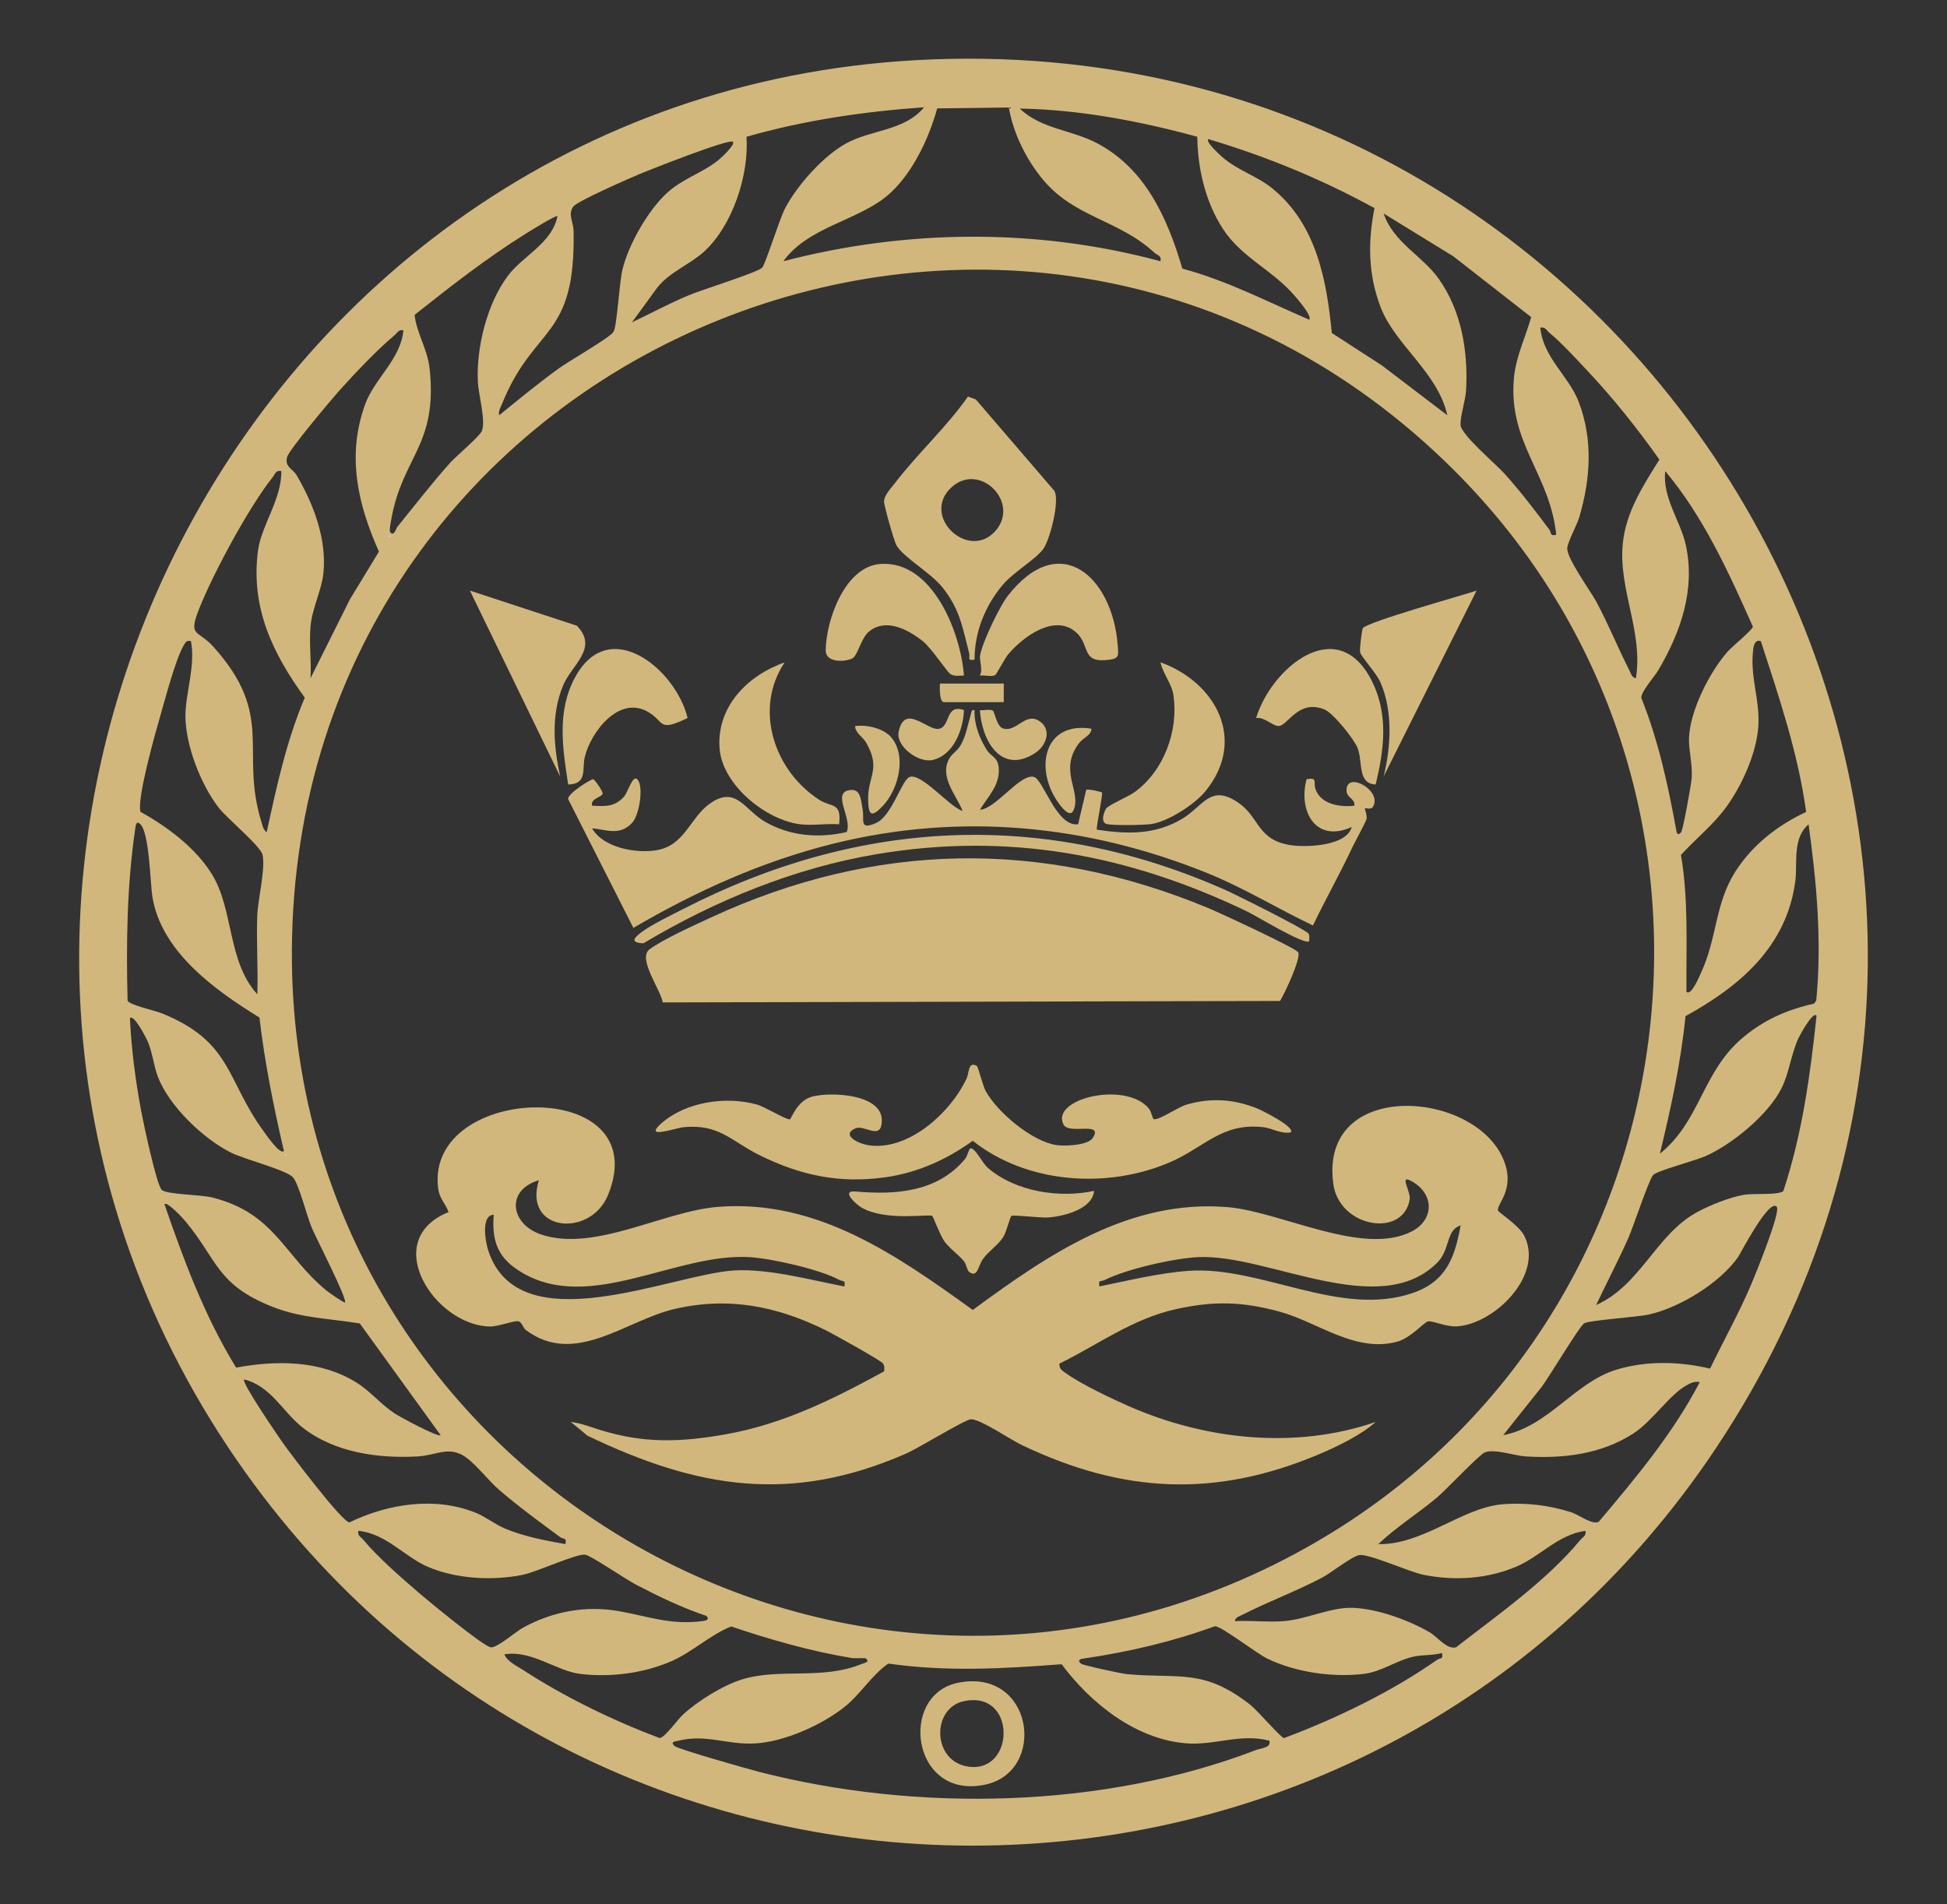<?xml version="1.0" encoding="UTF-8"?>
<svg data-bbox="29.802 22.098 673.392 672.804" viewBox="0 0 733 717" xmlns="http://www.w3.org/2000/svg" data-type="color">
    <rect x="0" y="0" width="733" height="717" fill="#333333" stroke="none"/>
    <g>
        <path d="M344.69 22.66c276.95-15.44 456 290.2 301.43 522.43-133.04 199.88-427.27 199.68-560.25-.19-142.62-214.37 2.5-507.95 258.82-522.24m3.21 17.72c-22.58 1.61-45.11 4.88-66.87 11.12 1.02 14.35-5.26 33.6-16.12 43.38-5.21 4.69-12.99 7.65-17.52 13.48l-9.48 13.01c7.08-3.38 14.07-7.12 21.32-10.17 5.05-2.12 25.37-8.42 27.65-10.35 1.18-1.01 6.58-18.4 8.65-22.35 4.56-8.69 14.15-19.48 22.68-24.32 9.62-5.45 22.25-4.75 29.69-13.8m31.9.09-26.96.34c-3.14 11.18-8.88 23.58-17.39 31.61-11.26 10.62-30.81 12.47-40.55 25.94 46.37-12.11 95.67-12.52 141.99 0 .51-2.17-1.21-2.22-2.28-3.21-13.43-12.41-29.84-13.17-41.74-27.26-6.38-7.55-11.41-17.65-13.07-27.42m70.97 11.03c-21.75-5.94-44.29-10.22-66.87-10.63 8.16 7.77 19.41 7.96 29.01 12.99 18.32 9.6 26.64 28.33 32.22 47.28 16.67 4.44 32.01 12.45 47.76 19.23 1.25-1.33-4.38-7.73-5.48-9.01-8.44-9.82-19.85-14.28-26.93-25.07-6.62-10.09-9.6-22.78-9.72-34.78Zm94.12 104.86c-3.6-16.15-19.5-26.33-25.02-40.47-4.82-12.34-4.95-24.69-2.41-37.53-19.82-10.89-40.87-19.54-62.56-25.99-1.16 1.07 4.65 6.22 5.52 6.97 5.77 4.93 12.69 6.85 18.48 11.52 16.59 13.38 20.55 34.4 22.49 54.51l18.82 12.18zm-269-102.99c-1.43-1.26-31.78 10.74-35.96 12.53-3.79 1.62-22.59 9.83-24.11 11.89-2.12 2.86.06 5.84.12 9.04.83 41.29-14.78 35.2-26.91 65.17-.59 1.45-1.45 2.66-1.12 4.37 7.44-6.06 14.88-12.18 22.68-17.81 3.6-2.6 19.1-11.47 20.38-13.62 1.37-2.28 2.15-18.64 3.4-23.6 2.36-9.39 9.43-21.84 16.51-28.49 5.87-5.51 13.63-7.77 19.5-12.5.86-.7 6.67-5.95 5.52-6.97Zm310 147.99c-2.39-22.92-17.89-34.33-15.98-58.48.67-8.51 4.41-15.83 6.54-23.49l-29.24-22.84-26.31-16.18c3.73 11 14.58 15.86 20.81 24.68 8.51 12.06 11.06 27.36 10.23 41.85-.22 3.9-2.18 9.62-2.09 13.01.09 3.7 13.21 14.69 16.57 18.43 5.99 6.69 11.55 13.91 16.91 21.12.83 1.11-.02 2.49 2.57 1.89Zm-376-119.99c-.48-.53-10.56 5.74-11.91 6.58-14.72 9.2-28.32 19.84-41.9 30.6.8 7.02 4.9 12.88 5.69 20.44 2.99 28.71-10.2 32.81-14.42 56.33-.21 1.16-.9 4.45-.45 5.04 1.4 1.84 2.24-1.43 2.6-1.87 6.59-8.12 12.9-16.33 19.88-24.14 2.39-2.67 11.02-9.89 11.99-12 1.66-3.6-1.25-13.93-1.47-18.49-.61-12.96 3.36-29.25 11.16-39.82 5.76-7.81 16.74-12.33 18.82-22.67Zm337.43 95.58C386.98 17.34 115.1 127.57 109.95 352.91c-4.57 199.89 211.23 328.98 385.62 227.63 145.16-84.35 171.06-284.81 51.74-403.59Zm68.57 78.42c2.77-17.48-6.57-33.29-4.97-50.48 1.11-11.99 7.65-22.01 13.81-31.85-8.32-11.77-17.43-23.18-27.32-33.68-4.04-4.29-9.6-10.37-14.01-13.99-1.13-.93-1.61-2.43-3.5-1.99.96 11.13 10.79 18.25 14.48 28.01 5.39 14.23 4.41 28.88.22 43.2-.96 3.26-4.12 8.84-4.55 11.55-.58 3.65 8.68 16.22 11.01 20.56 4.49 8.37 8.04 17.23 12.34 25.66.59 1.15.93 2.77 2.48 3.01Zm-464-131c-1.88-.43-2.37 1.06-3.5 1.99-6.03 4.96-14.65 14.06-20.01 19.99-3.14 3.48-19.62 23.02-20.31 25.77-.94 3.75 2.15 4.32 3.66 6.9 6.33 10.8 11.32 23.97 10.03 36.72-.67 6.6-4.24 13.14-4.86 20.14-.55 6.27.36 13.14 0 19.48l14.82-29.67 10.94-18c-8.03-17.98-12.13-36.11-5.25-55.31 3.55-9.9 13.4-16.96 14.47-28.02Zm-45.99 53c-2.08-.47-2.28 1.09-3.22 2.27-8.86 11.07-22.32 36.05-27.63 49.37-4.4 11.02-.61 7.94 5.25 14.46 23.48 26.09 9.86 39.13 18.09 65.91.45 1.47.66 3 2.02 3.98 3.68-17.15 7.46-34.46 14.33-50.69-12.17-16.78-20.49-34.07-17.58-55.55 1.26-9.28 8.96-19.35 8.74-29.75m526.99 136c.71-.77 3.86-18.18 4-20.51.31-5.46-1.16-10.27-1.02-14.93.32-10.28 7.76-24.9 14.52-32.57 1.79-2.03 9.49-8.25 9.52-9.44-9.06-20.39-18.63-41.46-33-58.55-1.08 10.12 5.74 18.72 7.74 27.75 3.7 16.78-1.9 32.93-10.32 47.17-1.59 2.69-6.51 8.06-6.42 10.46 6.36 15.89 9.95 32.3 13.03 49.1.24 1.29.36 3.24 1.96 1.52Zm-486.49-112v1c.65-.33.65-.67 0-1m-74.51 40c-1.74-.35-2.02.44-2.78 1.71-2.95 4.98-6.91 20-8.72 26.28-1.88 6.5-8.91 31.28-7.52 36.29 10.02 5.55 20.67 13.45 26.84 23.38 8.38 13.5 5.79 32.86 17.17 45.32.33-9.81-.4-19.73-.03-29.54.23-6.23 3.11-17.38 2.01-22.94-.62-3.17-13.32-13.7-16.39-17.6-6.74-8.56-12.55-23.45-12.66-34.4-.09-8.77 3.9-19.04 2.07-28.51Zm591 0c-2.62-.78-2.83 2.64-2.99 4.49-.86 9.72 2.81 18.28 2.04 28.05-.77 9.75-6 21.43-11.63 29.37-4.96 7.01-11.73 12.33-17.46 18.61 2.88 17.02 1.93 34.26 2.05 51.47 1.74 2 5.08-6.22 5.46-7.03 6.08-12.99 5.27-26.09 12.91-38.09 6.41-10.07 15.93-17.51 26.7-22.54-3.02-22.12-10.2-43.26-17.08-64.34Zm-610 69c-1.55-1.56-1.76.15-1.96 1.51-3.16 21.47-3.44 43.17-2.9 64.86.56 1.62 10.44 3.76 13.13 4.87 26.25 10.75 23.95 24.91 37.92 44.08.79 1.09 6.33 9.28 7.81 7.68-3.86-16.61-7.24-33.29-9.22-50.27-16.61-10.22-37.07-24.76-40.33-45.67-.79-5.1-1.1-23.68-4.46-27.05Zm572.02 124c15-12 15.92-30.3 30.46-43.03 8.06-7.05 17.08-11.13 27.55-13.45l.85-1.15c2.17-22.16.16-44.4-2.88-66.37-6.23 5.27-4.1 14.7-5.01 21.48-3.28 24.57-20.89 39.51-41.33 50.74-1.75 17.56-5.5 34.7-9.65 51.78Zm58.98-52c-1.48-1.65-6.42 7.63-6.87 8.62-2.74 6.01-3.39 12.85-6.3 18.7-4.93 9.93-18.4 20.99-28.47 25.53-3.96 1.78-18.25 5.51-19.85 7.15s-7.55 19.65-9.33 23.67c-3.8 8.56-8.17 16.87-12.17 25.32 16.72-7.48 22.47-26.33 37.69-34.8 4.8-2.67 12.86-5.91 18.25-6.75 3.49-.54 13.18.23 14.57-1.43 7.05-21.36 10.14-43.71 12.48-66.01m-554 108c.94-1.21-10.91-24.31-12.48-28.01-1.91-4.5-4.7-15.98-7.02-18.98-2.13-2.75-18.56-6.94-23.54-9.46-10.49-5.33-23.22-17.5-27.43-28.57-1.58-4.14-1.96-8.85-3.79-13.21-.4-.95-5.22-10.54-6.72-8.76.57 11.78 2.11 23.62 4.29 35.2.86 4.56 5.64 27.09 7.64 29.36 1.62 1.83 14.47 1.78 19.07 2.93 23.53 5.89 26.88 21.76 42.98 35.02.9.74 6.73 4.84 7 4.49Zm-22.49-56v1c.65-.33.65-.67 0-1m58.49 105.99-30.43-42.06c-11.2-1.87-22.05-1.98-32.77-6.23-21.12-8.35-20.68-17.5-32.82-32.18-.84-1.02-6.89-7.64-7.97-6.52 7.3 21.18 15.21 42.41 27 61.55 15.29-2.81 31.71-2.81 45.31 5.63 5.21 3.23 9.04 8.09 14.37 11.63 2.07 1.37 16.37 9.06 17.3 8.19Zm503-85.99c-2.84-3.38-13.8 17.87-14.55 18.93-6.9 9.8-21.79 18.92-33.41 21.59-4.55 1.05-22.89 2.18-24.6 3.4-1.87 1.35-12.99 19.98-16.01 23.99l-14.41 18.08c17.09-3.27 26.93-19.95 42.78-24.71 11.35-3.41 23.71-3.05 35.12-.35 5.11-10.66 10.99-21.03 15.58-31.95 1.64-3.89 11.11-27.08 9.51-28.98Zm-493.37 94.38c-6.44-4.6-11.12-.8-18.14-.4-15.09.86-31.74-1.46-43.82-11.16-7.15-5.74-11.63-15.37-21.67-17.82-1.07 1.09 12.89 21.47 14.6 23.89 3.07 4.33 21.94 29.36 25.03 29.95 14.58-7.05 32.2-9.85 47.63-3.62 3.65 1.47 7.16 4.34 11.04 5.96 7.16 2.98 15.06 4.47 22.67 5.82.6-2.59-.76-1.74-1.89-2.57-7.85-5.8-15.72-11.53-23.12-17.91-3.97-3.42-8.29-9.21-12.36-12.13Zm464.38-28.37c-1.89-.32-2.93.13-4.53.96-6.7 3.46-13.16 13.72-20.55 18.45-12.24 7.81-26.18 9.41-40.41 8.57-4.14-.25-12.09-3.05-15.49-1.47-2.29 1.06-14.51 14.06-18 17-7.16 6.01-15.24 11.02-22.01 17.48 16.65.37 31.39-13.6 46.52-14.97 8.7-.79 17.73.33 26.02 2.95 2.98.94 7.97 4.94 10.46 3.6 13.93-16.53 27.95-33.26 38.01-52.55Zm-374 88c-9.22-3.07-18.07-7.36-26.66-11.85-3.51-1.84-16.84-10.89-18.92-11.18-3.26-.45-18.02 6.43-23.38 7.55-11.4 2.37-25.29 1.61-36.02-3.05-8.68-3.77-15.57-12.45-26.01-13.48-.43 1.88 1.06 2.37 1.99 3.5 5.31 6.44 14.52 14.45 20.99 20.01 3.83 3.29 23.67 19.61 26.76 20.34 2.21.53 9.51-5.88 12.24-7.37 11.27-6.17 23.61-8.45 36.24-6.21 11.04 1.96 19.19 5.26 31.29 3.73 1.39-.18 2.93-.56 1.48-1.99m330.99-32.01c-10.29 1.41-17.1 9.7-26.01 13.48-11 4.65-23.36 5.44-35.02 3.06-5.65-1.16-20.58-8.06-24.23-7.38-2.69.5-10.45 6.63-13.72 8.37-9.8 5.21-20.42 9.1-30 14-1.15.59-2.77.92-3.02 2.47 6.04-.32 12.5.48 18.48 0 8.58-.7 17.7-5.32 25.97-5 9.29.36 20.86 4.57 28.87 9.19 2.98 1.72 6.47 6.63 9.95 5.67 15.52-12.05 34.21-25.17 46.73-40.35.93-1.13 2.43-1.62 1.99-3.5Zm-271 48c-.26-.19-3.98.1-5.37-.13-15.41-2.55-30.47-6.88-45.24-11.86-7.98 3.18-14.61 9.67-22.71 13.17-10.38 4.48-22.83 6.05-34.07 4.71-9.03-1.08-18.31-9.1-28.62-7.38 1 2.67 4.78 4.4 7.09 5.91 15.74 10.24 33.83 19.01 51.38 25.62 1.98-.19 6.7-6.97 9.01-9.06 5.51-4.99 14.87-10.83 21.98-13.02 14.37-4.42 30.18.34 45.14-5.85.88-.37 3.31-.69 1.4-2.1Zm217-2c-3.57.99-7.49.6-11.05 1.44-6.3 1.49-11.77 5.66-18.55 6.45-11.71 1.36-25.45-.62-36.07-5.72-4.19-2.01-17.32-12.24-19.8-12.26-15.91 5.8-32.27 9.64-49.02 12.11-1.36.2-3.07.42-1.51 1.96.64.63 15.4 3.81 17.51 4 19.83 1.77 28.79-2.23 46.4 11.6 2.61 2.05 11.43 12.35 12.58 12.46 19.49-7.27 40.59-17.45 57.62-29.45 1.19-.84 2.45-.03 1.87-2.59Zm-143.2 4.22c-21.75 1.69-43.53 2.91-65.24-.24-6.27 4.28-10.43 11.53-16.64 16.44-8.53 6.74-22.45 12.98-33.38 13.62s-18.21-3.62-29.04-1.01c-1.18.28-3.19.28-1.49 1.97 1.18 1.17 27.82 8.71 31.78 9.73 59.39 15.28 129.62 13.92 187.22-8.21 1.96-.75 5.73-.79 5-3.5-11-2.87-20.56 1.9-31.49.98-19-1.6-35.86-15.16-46.72-29.76Z" fill="#d2b77c" data-color="1"/>
        <path d="M107.4 434.37c.65.33.65.67 0 1z" fill="#fdfdfc" data-color="2"/>
        <path d="M146.4 201.37c.65.33.65.67 0 1z" fill="#fdfdfc" data-color="2"/>
        <path d="M202.89 444.37c-12.63 3.7-10.79 16.63 1.01 20.49 20.15 6.58 45.87-8.86 66.51-10.47 37.28-2.92 67.31 18.3 95.82 38.82 28.35-20.82 58.8-41.83 96.03-38.7 19.95 1.68 50.96 18.68 69.33 9.08 8.05-4.21 8.42-13.37.84-18.25-6.51-4.19-1.18 3.1-1.72 6.29-2.44 14.56-26.46 10.61-28.74-5.83-5.5-39.71 53.26-35.63 64.1-9.1 4.57 11.2-2.71 16.54-2.11 19.08.16.66 7.76 5.5 9.76 9.27 7.86 14.85-11.03 33.54-25.37 34.35-3.86.22-9.18-2.27-10.76-1.87s-6.45 6.19-11.46 7.59c-15.74 4.4-30.01-7.32-44.25-11.23s-24.97-4.1-39-1.02c-16.45 3.61-29.22 13.26-43.99 20.52-.34 2.03 1.29 2.84 2.66 3.82 5.58 4.01 17.13 9.48 23.66 12.34 28.83 12.6 62.59 16.23 92.68 5.83-5.34 4.86-14.45 9.27-21.32 12.17-39.16 16.53-73.88 14.67-111.89-3.47-4.13-1.97-15.81-9.93-19.22-9.71-2.18.14-19.76 10.9-24.21 12.86-43.36 19.04-78.68 13.22-120.05-6.66l-6.3-5.19c3.84.45 7.55 1.94 11.22 3.07 16.08 4.95 29.55 4.68 46.95 1.61 21.8-3.85 40.63-13.27 59.78-23.73.15-1.07.19-2.02-.43-2.99-.67-1.05-18.89-11.18-21.52-12.48-18.45-9.11-36.67-12.74-57.03-7.99-18.32 4.27-37.38 21.74-55.89 7.91-1.04-.78-1.45-2.91-2.75-3.3-1.42-.43-7.65 2.03-10.84 1.97-20.57-.37-41.7-32.45-15.51-43.09-1.32-3.64-3.49-4.8-3.99-9.48-4.15-39.21 82.22-41.63 64.03 3.03-6.61 16.24-32.12 13.93-26.04-5.53Zm-17 13c-4.95.11-3.12 10.28-2.05 13.55 11.61 35.13 68.76 8.9 92.51 7.42 12.9-.8 28.84 3.61 41.53 6.03.52-2.59-.56-1.75-1.95-2.5-7.22-3.92-25.21-7.99-33.51-8.53-27.71-1.8-60.14 21.04-85.84 5.84-8.94-5.29-11.48-11.38-10.71-21.79Zm364 4c-5.62 1.8-3.83 9.03-8.77 14-21.77 21.89-63.46-3.14-89.77-2.06-9.27.38-27.16 4.48-35.44 8.6-1.42.71-2.52-.24-2 2.44 10.63-2.18 22.84-5.12 33.62-5.87 27.29-1.89 57.08 17.71 84.34 8.34 12.58-4.32 15.86-13.33 18.02-25.47Z" fill="#d2b77c" data-color="1"/>
        <path d="M488.72 358.54c1.25 2.12-5.11 15.57-6.81 18.33l-232.4.55c-.81-4.83-9.56-16.52-5-19.96 5-3.77 16.92-9.13 23.03-11.96 61.62-28.56 124.57-29.68 187.33-3.61 4.13 1.72 32.9 15.02 33.85 16.65" fill="#d2b77c" data-color="1"/>
        <path d="m405.88 310.36 3.05-12.96c.53-.46 5.7.68 5.94 1.02.4.58-1.99 11.83-1.98 13.95 11.57 1.75 22.01 2.03 32.32-4.18 7.8-4.69 10.54-13.29 21.19-5.83 7.93 5.56 6.92 14.19 20.08 15.92 5.89.78 20.56.17 22.41-6.91-13.46 6.16-20.24-5.8-16.99-18.01 4.44-.74 2.34 1.16 3.45 4.02 2.18 5.58 9.29 6.57 14.54 5.98.36-2.59-2.77-2.94-2.94-5.46-.52-7.96 13.55-.42 9.98 5.81-.76 1.33-2.74.4-3.04.66-.2.18.89 2.54.57 4.01-.23 1.08-4.34 8.55-5.35 10.68-4.65 9.91-10.08 19.52-14.81 29.38-13.27-6.29-25.76-14.01-39.42-19.56-45.42-18.46-93.35-23.08-141.2-11.22-26.65 6.61-51.64 17.88-75.23 31.7l-24.57-48.52c-.18-2.1 8.74-7.62 9.44-7.46.64.15 3.73 4.65 3.56 5.41-.33 1.45-4.69 1.82-3.98 4.56 4.94.25 8.56.53 12.05-3.44 1.43-1.63 3.2-8.14 4.93-6.55 2.55 2.34.92 13.52-1.96 16.52-4.71 4.92-9.5 2.47-15.03 1.99 4.17 7.31 16.57 9.56 24.27 8.25 10.6-1.8 12.5-11.94 19.72-17.28 10.19-7.55 13.36 2.19 21.35 6.69 9.45 5.31 20.06 6.17 30.55 3.73 2.24-5.23-6.26-15.43 1.74-15.83 3.64-.18 3.63 4.14 4.27 7.54.69 3.65-1.52 7.82 5.09 4.87 6.01-2.69 9.68-16.59 12.72-17.36 4.69-1.19 14.93 11.39 19.81 12.86-2.48-6.2-8.97-12.92-4.93-19.9 1-1.73 2.94-2.71 4.17-4.83 2.08-3.61 2.6-7.49 3.75-11.26.29-.95.19-2.27 1.49-1.98-.18 5.39 1.81 10.46 4.57 14.93 1.6 2.59 4.08 2.61 4.51 6.53.72 6.59-3.9 10.88-7.05 16.04 5.83-.19 15.11-13.65 20.27-12.37 3.66.91 8.52 18.97 16.7 17.85Z" fill="#d2b77c" data-color="1"/>
        <path d="M367.83 401.42c.41.27 2.2 7.42 3.22 9.29 4.34 8.01 17.45 19.01 26.58 20.41 3.2.49 11.98.17 13.81-2.71 4.09-6.44-9.06-1-11.08-5.05-4.85-9.72 23.36-16.44 32.11-6.05 1.11 1.32 1.38 4.02 1.95 4.1 2.23.29 8.86-4.53 12.46-5.56 9.18-2.61 17.7-2.01 26.51 1.53 1.78.71 14.55 7.13 12.5 8.99-3.76.63-6.91-1.62-10.49-2-15.43-1.66-21.98 7.62-34.83 13.18-23.55 10.2-53.92 8.21-74.35-8.03-9.86 7.1-20.77 12.03-32.94 13.74-17.24 2.43-31.98-.71-47.4-8.36-10.71-5.31-15.09-11.79-28.47-10.51-3.16.3-15.48 4.78-8.43-1.43 9.26-8.15 24.29-10.32 35.94-7.1 3.11.86 11.01 5.8 12.44 5.57.61-.1 2.55-7.02 8.52-8.58 6.83-1.78 26.23-1.03 26.11 9.05-.09 7.88-6.58 1.33-10.05 2.97-5.41 2.55 1.32 5.7 4.71 6.27 15.19 2.55 31.37-12.3 37.31-25.22.89-1.94.55-6.63 3.89-4.49Z" fill="#d2b77c" data-color="1"/>
        <path d="M366.89 248.37c-3.04.49-1.59-.78-2.02-2.44-2.54-9.8-3.49-16.6-10.15-24.89-4.31-5.36-14.7-11.26-17.25-15.75-.86-1.51-4.67-14.94-4.65-16.47.03-2.35 2.59-4.96 4.1-6.93 8.58-11.22 19.36-20.97 27.5-32.58l2.94 1.07 29.58 34.42c2.13 3.67-1.67 18.49-4.19 21.92-2.92 3.97-11.23 8.66-15.37 13.63-6.55 7.85-10.5 17.67-10.49 28.01Zm7.71-48.3c9.73-10.64-5.56-26.24-16.23-16.73-12.01 10.7 5.99 27.93 16.23 16.73" fill="#d2b77c" data-color="1"/>
        <path d="M411.89 448.37c-.53 6.9-11.55 9.65-17.46 10.03-2.58.17-13.06-1.05-13.59-.63-.73.57-1.81 5.83-3.11 7.93-1.85 3-5.48 5.28-7.67 8.32-1.9 2.64-1.96 7.25-5.2 4.88-.79-.58-1.07-2.96-1.96-4.04-2.18-2.64-5.44-4.81-7.42-7.58-1.6-2.24-4.11-9.19-4.55-9.5-1.12-.79-17.71 2.18-26.74-3.21-1.87-1.12-7.86-6.47-2.05-5.96 15.02 1.33 30.81.26 41.22-12.3.91-1.1 1.41-3.96 2.05-3.96 1.89-.01 4.27 5.45 6.57 7.43 10.38 8.9 26.81 11.43 39.91 8.59" fill="#d2b77c" data-color="1"/>
        <path d="m555.89 222.37-34.99 69.99c2.78-11.13 3.51-24.6-1.15-35.34-1.64-3.78-7.14-9.47-7.68-11.39-.3-1.05.67-8.62.99-9.1 1.61-2.37 37.29-12.3 42.84-14.16Z" fill="#d2b77c" data-color="1"/>
        <path d="m210.89 292.36-33.98-69.99 40.27 13.22c8.26 8.48-1.98 14.76-5.15 22.41-4.65 11.22-3.59 22.8-1.14 34.36" fill="#d2b77c" data-color="1"/>
        <path d="M436.9 249.37c20.84 7.51 32.6 29.23 16.97 48.47-4.06 5-14.2 11.57-20.56 12.44-2.82.39-14.5.6-16.77-.06s-.94-4.53-.09-5.82 8.42-4.48 10.78-6.21c10.94-8.01 16.43-22.88 14.58-36.24-.64-4.66-3.97-8.15-4.91-12.58" fill="#d2b77c" data-color="1"/>
        <path d="M374.7 254.16c-1.33.77-4.13-.04-5.8.2 1.22-2.39-.21-5.68.05-7.43.7-4.72 7.35-18.62 10.44-22.57 19.71-25.29 39.51-7 41.41 18.66.28 3.78.68 4.88-3.35 5.4-10.47 1.36-6.99-5.31-12.03-10.07-8.14-7.69-20.32 1.39-25.94 8.11-1.16 1.39-4.39 7.48-4.78 7.71Z" fill="#d2b77c" data-color="1"/>
        <path d="M301.4 310.37c-13.05-1.54-29.42-14.85-30.49-28.51-1.23-15.71 10.52-27.58 24.5-32.47-11.8 17.59-3.9 40.94 13.14 51.82 4.43 2.83 8.36.67 7.35 9.16-4.64-.39-9.97.54-14.5 0" fill="#d2b77c" data-color="1"/>
        <path d="M362.9 254.36c-1.63-.02-3.48.4-4.99-.5-1.4-.83-7.09-9.73-10.53-12.47-5.57-4.43-14.05-8.91-20.4-3.45-2.78 2.39-4.17 9-6.06 9.94-3.03 1.51-10.1 1.58-10.06-2.96.1-11.34 7.19-31.61 20.56-32.58 19.73-1.43 30.32 26.05 31.48 42.02" fill="#d2b77c" data-color="1"/>
        <path d="M517.89 295.37c-6.92-.33-4.74-8.43-6.78-13.71-1.31-3.39-9.19-13.18-12.46-14.53-9.82-4.03-13.9 6.15-17.22 6.22-2.33.05-5.53-3.56-8.53-2.99 5.6-18.67 30.52-39.79 43.54-14.03 6.33 12.53 4.69 25.9 1.45 39.04" fill="#d2b77c" data-color="1"/>
        <path d="M258.87 270.33c-11.38 5.51-8.41 1.37-15.05-2.38-10.87-6.14-21.41 7.67-23.68 17.15-1.06 4.44 1.11 10.13-6.23 10.27-2.09-13.54-4.3-27.35 2.43-40.06 12.78-24.13 38.06-3.44 42.53 15.02" fill="#d2b77c" data-color="1"/>
        <path d="M492.67 351.56c.49.85.15 1.89.22 2.8-1.64 1.67-20-9.57-23.33-11.16-44.89-21.56-90.22-29.98-139.87-21.54-30.96 5.26-60.71 17.53-87.5 33.52-4.57-.26-3.97-1.68-.97-3.99 3.85-2.97 11.46-6.61 16.04-8.96 66.36-34.1 135.86-37.52 204.32-7.03 3.81 1.7 30.22 14.85 31.1 16.37Z" fill="#d2b77c" data-color="1"/>
        <path d="M335.58 277.68c5.87 7.01 2.64 19.54-3.17 25.7-4.18 4.43-5.51 3.97-5.58-2.52-.09-8.66 4.9-11.39-.72-21.2-1.36-2.37-4.06-3.55-4.2-6.29 4.41-.6 10.75.82 13.67 4.31" fill="#d2b77c" data-color="1"/>
        <path d="M373.74 267.53c.75.46 1.44 5.9 3.83 6.71 5.03 1.69 8.44-6.25 13.71-2.76 4.88 3.23 2.65 9.34-1.67 12.11-12.75 8.16-19.98-4.75-20.71-16.21 1.39.19 3.77-.48 4.84.16Z" fill="#d2b77c" data-color="1"/>
        <path d="M362.9 267.37c-.27 7.3-3.83 16.94-11.79 18.77-5.27 1.21-14-5.08-12.77-10.77 2.29-10.58 10.8-.29 15.03-.94 4.59-.71 2.35-9.58 9.54-7.06Z" fill="#d2b77c" data-color="1"/>
        <path d="M410.89 274.37c-.13 2.7-2.96 3.11-4.83 5.66-7.61 10.38 1.24 17.98-1.93 25.1-1.41 3.17-4.99-1.85-6.07-3.44-8.55-12.54-5-30.16 12.83-27.33Z" fill="#d2b77c" data-color="1"/>
        <path d="M377.9 257.37v7h-22.5c-1.77 0-1.67-5.59-1.5-7z" fill="#d2b77c" data-color="1"/>
        <path d="M360.63 633.59c28.4-5.77 33.73 33.3 10.33 38.33-27.77 5.98-32.84-33.76-10.33-38.33m1.98 6.99c-11.93 2.76-11.74 22.7 2.06 24.59 17.71 2.42 18.07-29.24-2.06-24.59" fill="#d2b77c" data-color="1"/>
    </g>
</svg>
